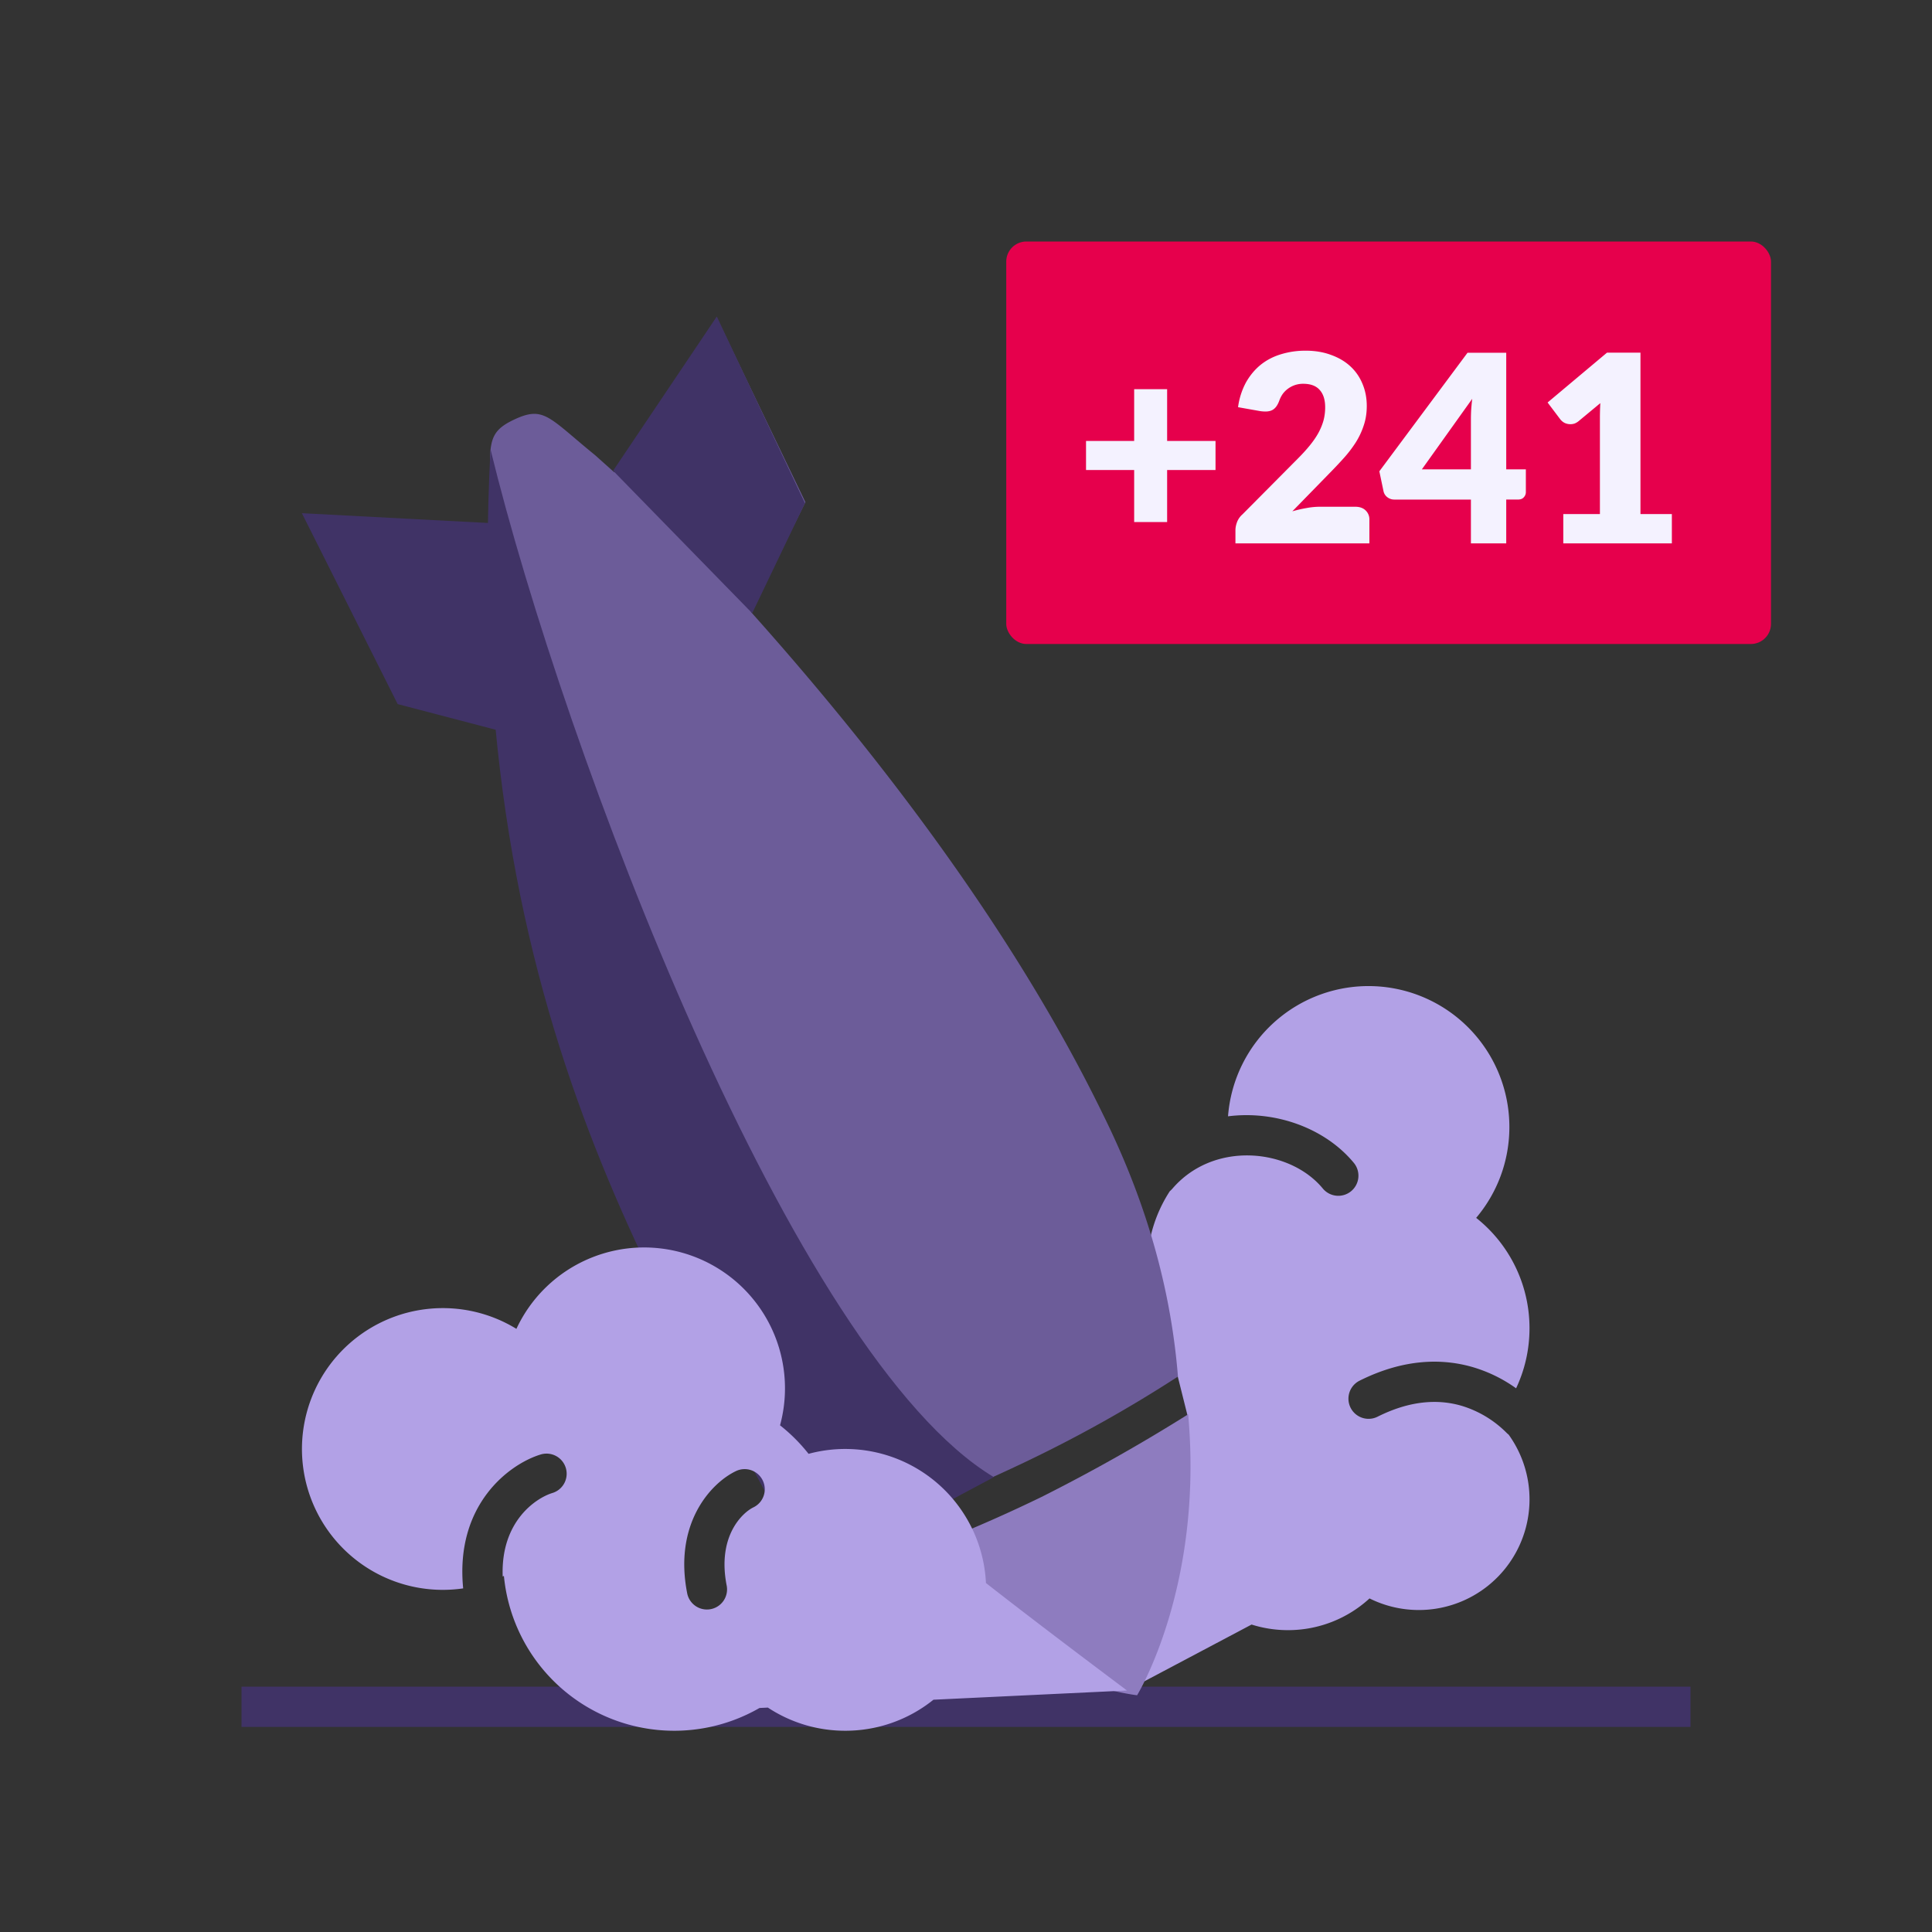<svg width="96" height="96" fill="none" xmlns="http://www.w3.org/2000/svg"><rect width="100%" height="100%" fill="#333333" stroke="none"/><path d="M75 56c0 1.72-.62 3.296-1.65 4.515A6.987 6.987 0 0 1 76 66c0 1.067-.239 2.08-.666 2.984a7.166 7.166 0 0 0-2.098-1.036c-1.523-.457-3.453-.456-5.68.658a1 1 0 0 0 .895 1.789c1.771-.887 3.175-.842 4.21-.531a5.327 5.327 0 0 1 2.196 1.328c.034.034.07.065.106.093a5.5 5.5 0 0 1-6.912 8.14A5.978 5.978 0 0 1 64 81.001a5.99 5.99 0 0 1-1.81-.278L56 84l1.5-10.5.583.5c.028-.165.057-.362.088-.576.152-1.03.369-2.498.829-3.115l-.5-2C57.77 67.203 57 64.424 57 63c0-1.406.414-2.714 1.127-3.81.046-.038.088-.08.128-.125 2.061-2.4 5.83-1.995 7.47-.014a1 1 0 1 0 1.54-1.276c-1.417-1.71-3.873-2.608-6.245-2.306A7 7 0 0 1 75 56z" fill="#B2A1E6"/><path fill="#403366" d="M12 83.809h72v2H12z"/><path d="M43.92 77.617c6.336 5.96 12.582 6.619 12.582 6.619s3.309-5.39 2.537-13.96a87.98 87.98 0 0 1-7.285 4.106c-3.024 1.468-5.67 2.515-7.835 3.235z" fill="#8E7CBF"/><path d="M54.812 55.385C50.07 45.63 42.863 36.612 37.314 30.408l2.705-5.457-4.41-9.171-5.086 7.69-.948-.849c-2.306-1.876-2.54-2.464-4.004-1.783-1.465.682-1.232 1.27-1.173 4.171l.072 1.298-9.147-.599 4.405 9.072 6.079 1.268c1.448 8.133 4.071 19.406 8.814 29.16 2.366 4.778 5.165 8.33 7.915 10.982a100.342 100.342 0 0 0 8.223-3.456 66.9 66.9 0 0 0 7.773-4.334c-.313-3.889-1.354-8.238-3.72-13.015z" fill="#6C5C99"/><path d="M25.585 36.511L24.5 26l-9.5-.5 4.76 9.486 5.825 1.525zm11.791-6.041l-6.911-7.08 5.153-7.663L39.998 25l-2.622 5.47z" fill="#403366"/><rect x="50" y="12" width="38" height="20" rx="1" fill="#E6004C"/><path d="M57.994 19.337v2.573h2.405v1.444h-2.405v2.587h-1.638v-2.587h-2.392V21.91h2.392v-2.573h1.638zm6.878-1.912c.468 0 .888.07 1.261.209.377.134.698.322.962.565.264.243.466.533.605.871.142.334.214.702.214 1.105 0 .347-.05.667-.15.962a3.747 3.747 0 0 1-.396.845 6.007 6.007 0 0 1-.591.774c-.222.247-.458.498-.709.753l-1.852 1.898a6.31 6.31 0 0 1 .702-.162 3.62 3.62 0 0 1 .656-.065h1.768c.217 0 .388.06.514.182a.609.609 0 0 1 .188.468V27h-6.656v-.65c0-.126.026-.26.078-.403a.972.972 0 0 1 .273-.39l2.73-2.75c.234-.233.438-.457.611-.669.173-.212.316-.42.429-.624.113-.208.197-.414.254-.617.056-.208.084-.427.084-.657 0-.377-.091-.665-.273-.864-.178-.204-.45-.306-.819-.306a1.253 1.253 0 0 0-1.014.5c-.07.1-.126.209-.169.325-.07.195-.158.336-.267.423-.103.087-.246.13-.428.13a1.704 1.704 0 0 1-.293-.026l-1.066-.189a3.6 3.6 0 0 1 .396-1.235c.2-.35.445-.643.735-.877.295-.234.63-.407 1.008-.52a4.08 4.08 0 0 1 1.215-.175zm9.972 5.896h.975v1.131c0 .1-.035.186-.104.26-.065.074-.16.11-.286.11h-.585V27h-1.755v-2.177H69.28a.561.561 0 0 1-.344-.117.502.502 0 0 1-.189-.293l-.208-.994 4.381-5.89h1.924v5.792zm-1.755-2.47c0-.152.004-.314.013-.488.013-.177.03-.36.052-.546l-2.502 3.504h2.437v-2.47zm4.59 4.693h1.82v-4.777c0-.235.007-.48.02-.735l-1.073.89a.748.748 0 0 1-.208.124.673.673 0 0 1-.507-.039.692.692 0 0 1-.195-.163L76.899 20l2.951-2.476h1.664v8.021h1.56V27h-5.395v-1.456z" fill="#F4F2FF"/><path d="M49.383 73.398c-10-6-21.345-36.075-25.011-51.075-1.503 29 9.32 42.822 15.82 55.988l9.191-4.913z" fill="#403366"/><path fill-rule="evenodd" clip-rule="evenodd" d="M38.76 70.823a7 7 0 0 0-13.1-4.793 7 7 0 1 0-2.645 12.896c-.41-4.165 2.287-6.176 3.85-6.653a1 1 0 0 1 .584 1.913c-.807.246-2.575 1.402-2.47 4.15l.06-.029a8.501 8.501 0 0 0 12.7 6.562l.416-.02A6.967 6.967 0 0 0 42 86a6.97 6.97 0 0 0 4.383-1.542L56 84c-4-3-5.8-4.4-6.7-5.1l-.308-.24a7 7 0 0 0-8.815-6.42 8.548 8.548 0 0 0-1.417-1.417zm-.857 2.746a1 1 0 0 1-.471 1.333c-.491.235-1.822 1.384-1.32 3.903a1 1 0 0 1-1.961.39c-.694-3.481 1.165-5.498 2.418-6.097a1 1 0 0 1 1.334.47z" fill="#B2A1E6"/></svg>